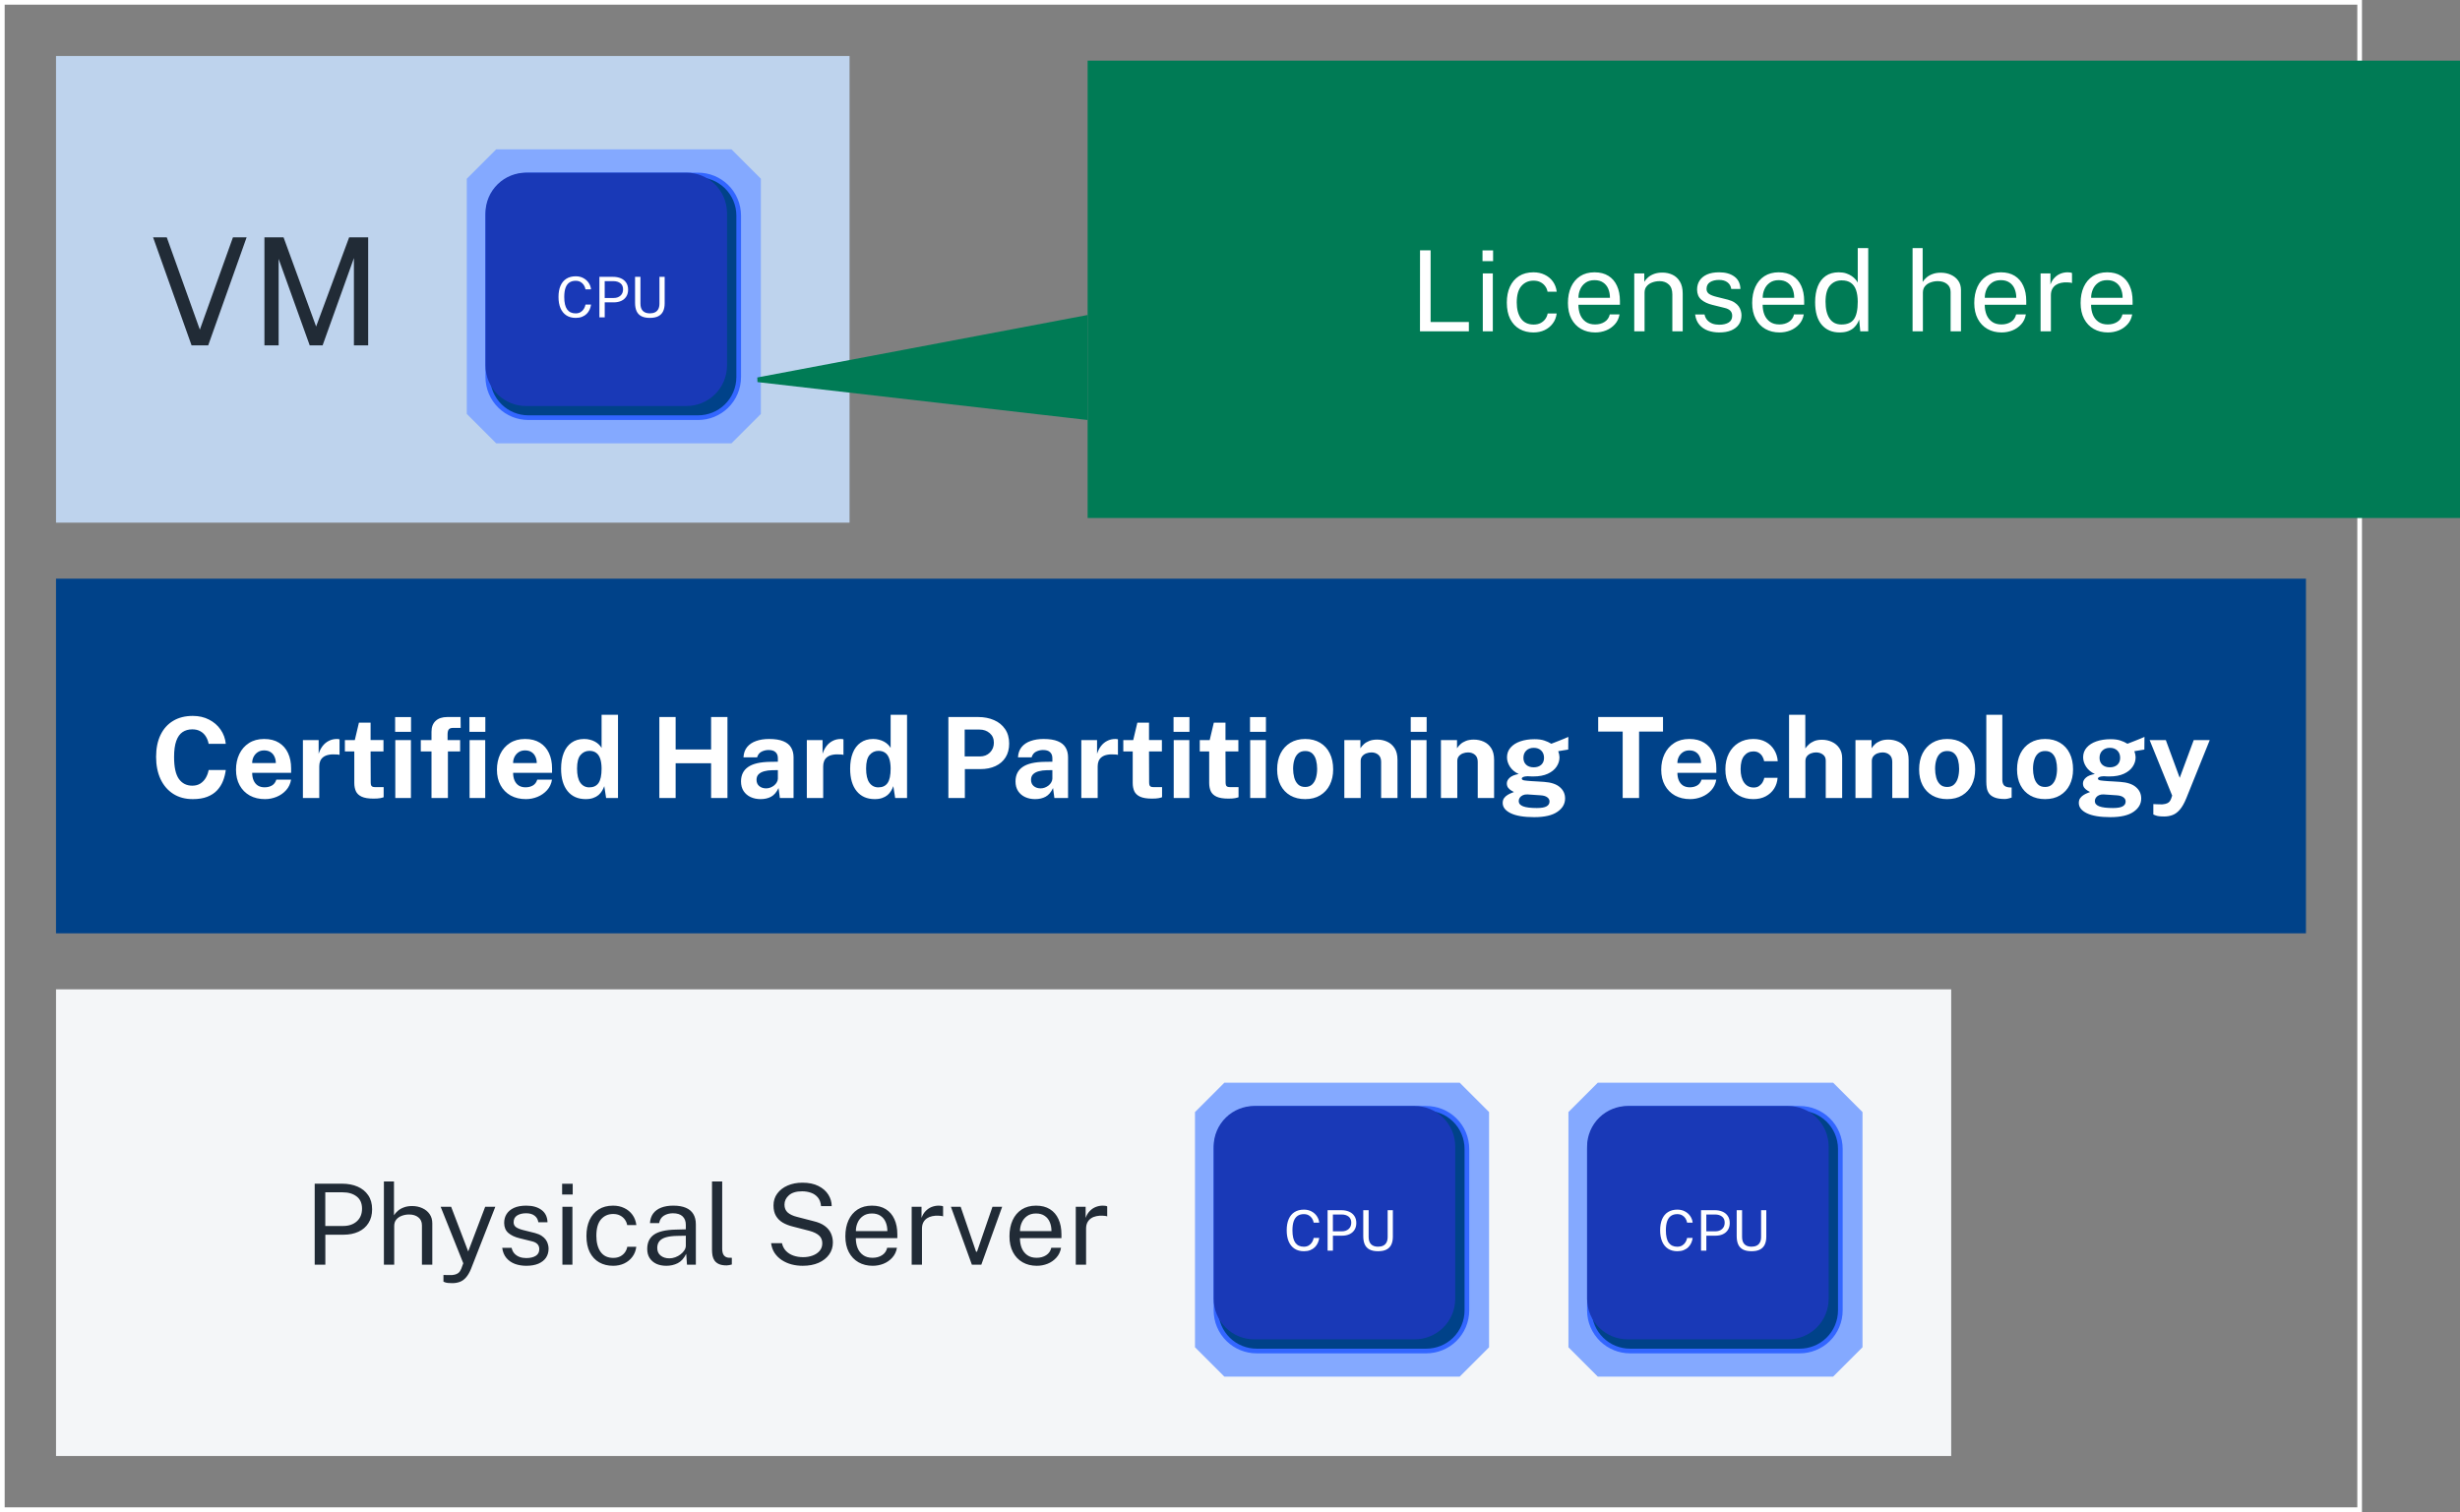 <svg width="527" height="324" viewBox="0 0 527 324" fill="none" xmlns="http://www.w3.org/2000/svg">
<rect x="0" y="0" width="527" height="324" fill="#808080" stroke="none"/>
<rect x="0.5" y="0.5" width="505" height="323" stroke="white"/>
<rect width="170" height="100" transform="translate(12 12)" fill="#BED3ED"/>
<path d="M41.038 74L32.798 50.864H35.727L42.815 70.64L49.903 50.864H52.831L44.606 74H41.038ZM56.65 74V50.864H60.746L67.722 69.968L74.794 50.864H78.874V74H75.818V55.296L69.114 74H66.346L59.69 55.472V74H56.65Z" fill="#212B36"/>
<path d="M156.7 95L163 88.7V38.3L156.7 32H106.3L100 38.3V88.7L106.3 95H156.7Z" fill="#84A9FF"/>
<path d="M104.5 80.802V46.197C104.5 43.842 105.456 41.587 107.148 39.948C108.77 38.378 110.94 37.5 113.198 37.5H149.552C151.81 37.5 153.98 38.378 155.602 39.948C157.294 41.587 158.25 43.842 158.25 46.197V80.802C158.25 83.158 157.294 85.413 155.602 87.052C153.98 88.622 151.81 89.5 149.552 89.5H113.198C110.94 89.5 108.77 88.622 107.148 87.052C105.456 85.413 104.5 83.158 104.5 80.802Z" fill="#004289" stroke="#3366FF"/>
<path d="M104 45.685V78.315C104 80.67 104.957 82.924 106.65 84.561C108.27 86.126 110.434 87 112.685 87H147.065C149.316 87 151.48 86.126 153.1 84.561C154.793 82.924 155.75 80.67 155.75 78.315V45.685C155.75 43.33 154.793 41.076 153.1 39.439C151.48 37.875 149.316 37 147.065 37H112.685C110.434 37 108.27 37.875 106.65 39.439C104.957 41.076 104 43.33 104 45.685Z" fill="#1939B7"/>
<path d="M123.338 68.12C122.558 68.12 121.892 67.942 121.34 67.586C120.792 67.23 120.372 66.718 120.08 66.05C119.792 65.382 119.648 64.576 119.648 63.632C119.648 62.692 119.792 61.892 120.08 61.232C120.368 60.572 120.786 60.07 121.334 59.726C121.886 59.378 122.554 59.204 123.338 59.204C123.95 59.204 124.492 59.332 124.964 59.588C125.436 59.84 125.816 60.178 126.104 60.602C126.392 61.026 126.562 61.492 126.614 62H125.432C125.368 61.66 125.246 61.352 125.066 61.076C124.886 60.8 124.65 60.58 124.358 60.416C124.066 60.252 123.716 60.17 123.308 60.17C122.784 60.17 122.34 60.294 121.976 60.542C121.616 60.786 121.342 61.164 121.154 61.676C120.97 62.188 120.878 62.844 120.878 63.644C120.878 64.852 121.084 65.74 121.496 66.308C121.912 66.872 122.516 67.154 123.308 67.154C123.716 67.154 124.066 67.068 124.358 66.896C124.65 66.724 124.886 66.494 125.066 66.206C125.246 65.918 125.368 65.606 125.432 65.27H126.614C126.57 65.638 126.47 65.994 126.314 66.338C126.162 66.678 125.952 66.982 125.684 67.25C125.416 67.518 125.086 67.73 124.694 67.886C124.306 68.042 123.854 68.12 123.338 68.12ZM128.408 68V59.324H131.342C131.962 59.324 132.514 59.428 132.998 59.636C133.482 59.844 133.862 60.152 134.138 60.56C134.418 60.968 134.558 61.47 134.558 62.066C134.558 62.642 134.428 63.134 134.168 63.542C133.912 63.95 133.554 64.26 133.094 64.472C132.634 64.684 132.1 64.79 131.492 64.79H129.548V68H128.408ZM129.542 63.854H131.468C132.064 63.854 132.548 63.688 132.92 63.356C133.292 63.024 133.478 62.572 133.478 62C133.478 61.424 133.286 60.988 132.902 60.692C132.518 60.396 132.022 60.248 131.414 60.248H129.542V63.854ZM139.216 68.12C138.464 68.12 137.854 67.996 137.386 67.748C136.922 67.5 136.582 67.136 136.366 66.656C136.154 66.176 136.048 65.586 136.048 64.886V59.324H137.2V65.054C137.2 65.754 137.374 66.278 137.722 66.626C138.07 66.974 138.568 67.148 139.216 67.148C139.652 67.148 140.022 67.072 140.326 66.92C140.634 66.768 140.868 66.538 141.028 66.23C141.192 65.918 141.274 65.526 141.274 65.054V59.324H142.39V65C142.39 65.668 142.28 66.234 142.06 66.698C141.84 67.162 141.496 67.516 141.028 67.76C140.564 68 139.96 68.12 139.216 68.12Z" fill="white"/>
<rect width="482" height="76" transform="translate(12 124)" fill="#004289"/>
<path d="M41.301 171.24C39.685 171.24 38.289 170.864 37.113 170.112C35.937 169.36 35.029 168.304 34.389 166.944C33.757 165.584 33.441 163.996 33.441 162.18C33.441 160.356 33.757 158.792 34.389 157.488C35.021 156.176 35.925 155.168 37.101 154.464C38.277 153.76 39.677 153.408 41.301 153.408C42.605 153.408 43.765 153.672 44.781 154.2C45.805 154.72 46.629 155.432 47.253 156.336C47.885 157.24 48.257 158.26 48.369 159.396H44.697C44.585 158.796 44.381 158.264 44.085 157.8C43.789 157.328 43.401 156.96 42.921 156.696C42.441 156.424 41.865 156.288 41.193 156.288C40.385 156.288 39.689 156.484 39.105 156.876C38.521 157.268 38.073 157.9 37.761 158.772C37.449 159.644 37.293 160.796 37.293 162.228C37.293 164.388 37.637 165.952 38.325 166.92C39.021 167.88 39.977 168.36 41.193 168.36C41.865 168.36 42.441 168.208 42.921 167.904C43.401 167.592 43.789 167.184 44.085 166.68C44.381 166.168 44.585 165.608 44.697 165H48.369C48.265 165.824 48.065 166.612 47.769 167.364C47.473 168.108 47.053 168.772 46.509 169.356C45.965 169.94 45.265 170.4 44.409 170.736C43.553 171.072 42.517 171.24 41.301 171.24ZM56.763 171.24C55.531 171.24 54.447 170.984 53.511 170.472C52.583 169.952 51.858 169.22 51.339 168.276C50.819 167.332 50.559 166.22 50.559 164.94C50.559 163.7 50.794 162.584 51.267 161.592C51.746 160.592 52.434 159.804 53.331 159.228C54.227 158.644 55.31 158.352 56.583 158.352C57.846 158.352 58.907 158.62 59.763 159.156C60.618 159.684 61.267 160.424 61.706 161.376C62.147 162.32 62.367 163.412 62.367 164.652V165.6H54.026C54.026 166.232 54.13 166.784 54.339 167.256C54.547 167.72 54.846 168.08 55.239 168.336C55.639 168.584 56.118 168.708 56.678 168.708C57.279 168.708 57.803 168.58 58.251 168.324C58.699 168.068 59.014 167.648 59.199 167.064H62.355C62.211 167.944 61.858 168.696 61.298 169.32C60.739 169.944 60.059 170.42 59.258 170.748C58.459 171.076 57.627 171.24 56.763 171.24ZM54.026 163.512H59.09C59.09 163.016 58.995 162.56 58.803 162.144C58.618 161.728 58.339 161.4 57.962 161.16C57.594 160.92 57.13 160.8 56.571 160.8C56.035 160.8 55.575 160.932 55.191 161.196C54.815 161.452 54.523 161.788 54.315 162.204C54.114 162.62 54.019 163.056 54.026 163.512ZM64.891 171V158.592H68.263V161.532C68.463 160.9 68.743 160.348 69.103 159.876C69.471 159.396 69.915 159.024 70.435 158.76C70.955 158.488 71.543 158.352 72.199 158.352C72.311 158.352 72.415 158.36 72.511 158.376C72.615 158.384 72.691 158.4 72.739 158.424V161.76C72.667 161.728 72.579 161.708 72.475 161.7C72.379 161.692 72.291 161.684 72.211 161.676C71.523 161.62 70.935 161.64 70.447 161.736C69.959 161.832 69.563 161.996 69.259 162.228C68.955 162.46 68.735 162.744 68.599 163.08C68.463 163.416 68.395 163.792 68.395 164.208V171H64.891ZM80.016 171.132C78.92 171.132 78.072 170.992 77.472 170.712C76.88 170.432 76.468 170.04 76.236 169.536C76.012 169.032 75.9 168.448 75.9 167.784V161.028H73.884V158.592H76.008L76.896 154.848H79.392V158.58H82.152V161.028H79.392L79.416 167.64C79.416 167.944 79.452 168.172 79.524 168.324C79.604 168.468 79.724 168.564 79.884 168.612C80.052 168.652 80.264 168.672 80.52 168.672H82.188V170.832C82.02 170.904 81.768 170.972 81.432 171.036C81.096 171.1 80.624 171.132 80.016 171.132ZM84.684 171V158.592H88.032V171H84.684ZM84.648 156.816V153.66H88.056V156.816H84.648ZM92.439 171V161.028H90.147V158.592H92.439V156.804C92.439 155.804 92.735 155.028 93.327 154.476C93.919 153.924 94.751 153.648 95.823 153.648H98.667L98.691 155.976H97.047C96.607 155.976 96.303 156.088 96.135 156.312C95.967 156.528 95.883 156.888 95.883 157.392V158.592H98.571V161.028H95.955V171H92.439ZM100.599 171V158.592H103.947V171H100.599ZM100.563 156.816V153.66H103.971V156.816H100.563ZM112.661 171.24C111.429 171.24 110.345 170.984 109.409 170.472C108.481 169.952 107.757 169.22 107.237 168.276C106.717 167.332 106.457 166.22 106.457 164.94C106.457 163.7 106.693 162.584 107.165 161.592C107.645 160.592 108.333 159.804 109.229 159.228C110.125 158.644 111.209 158.352 112.481 158.352C113.745 158.352 114.805 158.62 115.661 159.156C116.517 159.684 117.165 160.424 117.605 161.376C118.045 162.32 118.265 163.412 118.265 164.652V165.6H109.925C109.925 166.232 110.029 166.784 110.237 167.256C110.445 167.72 110.745 168.08 111.137 168.336C111.537 168.584 112.017 168.708 112.577 168.708C113.177 168.708 113.701 168.58 114.149 168.324C114.597 168.068 114.913 167.648 115.097 167.064H118.253C118.109 167.944 117.757 168.696 117.197 169.32C116.637 169.944 115.957 170.42 115.157 170.748C114.357 171.076 113.525 171.24 112.661 171.24ZM109.925 163.512H114.989C114.989 163.016 114.893 162.56 114.701 162.144C114.517 161.728 114.237 161.4 113.861 161.16C113.493 160.92 113.029 160.8 112.469 160.8C111.933 160.8 111.473 160.932 111.089 161.196C110.713 161.452 110.421 161.788 110.213 162.204C110.013 162.62 109.917 163.056 109.925 163.512ZM125.481 171.24C123.817 171.24 122.521 170.668 121.593 169.524C120.665 168.372 120.201 166.772 120.201 164.724C120.201 163.428 120.389 162.304 120.765 161.352C121.141 160.4 121.697 159.664 122.433 159.144C123.169 158.616 124.069 158.352 125.133 158.352C125.581 158.352 125.997 158.404 126.381 158.508C126.773 158.604 127.129 158.74 127.449 158.916C127.769 159.092 128.049 159.296 128.289 159.528C128.529 159.76 128.725 160.008 128.877 160.272V153.168H132.393V171H129.849L129.453 168.456C129.333 168.8 129.173 169.136 128.973 169.464C128.781 169.792 128.529 170.092 128.217 170.364C127.905 170.628 127.521 170.84 127.065 171C126.617 171.16 126.089 171.24 125.481 171.24ZM126.249 168.72C127.129 168.72 127.785 168.412 128.217 167.796C128.657 167.18 128.877 166.14 128.877 164.676C128.869 163.828 128.769 163.124 128.577 162.564C128.385 162.004 128.097 161.588 127.713 161.316C127.337 161.036 126.857 160.896 126.273 160.896C125.513 160.896 124.881 161.188 124.377 161.772C123.873 162.348 123.621 163.316 123.621 164.676C123.621 166.06 123.857 167.08 124.329 167.736C124.801 168.392 125.441 168.72 126.249 168.72ZM141.249 171V153.648H144.741V160.608H152.337V153.648H155.841V171H152.337V163.548H144.741V171H141.249ZM162.934 171.24C162.15 171.24 161.438 171.092 160.798 170.796C160.166 170.5 159.666 170.072 159.298 169.512C158.93 168.944 158.746 168.256 158.746 167.448C158.746 166.088 159.254 165.056 160.27 164.352C161.286 163.64 162.89 163.272 165.082 163.248L166.642 163.224V162.48C166.642 161.912 166.474 161.476 166.138 161.172C165.81 160.86 165.294 160.708 164.59 160.716C164.086 160.724 163.602 160.844 163.138 161.076C162.682 161.308 162.366 161.712 162.19 162.288H159.274C159.322 161.392 159.582 160.656 160.054 160.08C160.534 159.496 161.178 159.064 161.986 158.784C162.794 158.496 163.718 158.352 164.758 158.352C166.022 158.352 167.038 158.512 167.806 158.832C168.574 159.144 169.13 159.596 169.474 160.188C169.826 160.772 170.002 161.468 170.002 162.276V171H167.074L166.786 168.864C166.362 169.76 165.83 170.38 165.19 170.724C164.558 171.068 163.806 171.24 162.934 171.24ZM164.122 168.936C164.434 168.936 164.738 168.88 165.034 168.768C165.338 168.648 165.61 168.492 165.85 168.3C166.09 168.1 166.278 167.876 166.414 167.628C166.558 167.38 166.634 167.124 166.642 166.86V165.024L165.382 165.048C164.798 165.056 164.254 165.128 163.75 165.264C163.246 165.392 162.838 165.604 162.526 165.9C162.222 166.196 162.07 166.596 162.07 167.1C162.07 167.676 162.266 168.128 162.658 168.456C163.058 168.776 163.546 168.936 164.122 168.936ZM172.844 171V158.592H176.216V161.532C176.416 160.9 176.696 160.348 177.056 159.876C177.424 159.396 177.868 159.024 178.388 158.76C178.908 158.488 179.496 158.352 180.152 158.352C180.264 158.352 180.368 158.36 180.464 158.376C180.568 158.384 180.644 158.4 180.692 158.424V161.76C180.62 161.728 180.532 161.708 180.428 161.7C180.332 161.692 180.244 161.684 180.164 161.676C179.476 161.62 178.888 161.64 178.4 161.736C177.912 161.832 177.516 161.996 177.212 162.228C176.908 162.46 176.688 162.744 176.552 163.08C176.416 163.416 176.348 163.792 176.348 164.208V171H172.844ZM187.403 171.24C185.739 171.24 184.443 170.668 183.515 169.524C182.587 168.372 182.123 166.772 182.123 164.724C182.123 163.428 182.311 162.304 182.687 161.352C183.063 160.4 183.619 159.664 184.355 159.144C185.091 158.616 185.991 158.352 187.055 158.352C187.503 158.352 187.919 158.404 188.303 158.508C188.695 158.604 189.051 158.74 189.371 158.916C189.691 159.092 189.971 159.296 190.211 159.528C190.451 159.76 190.647 160.008 190.799 160.272V153.168H194.315V171H191.771L191.375 168.456C191.255 168.8 191.095 169.136 190.895 169.464C190.703 169.792 190.451 170.092 190.139 170.364C189.827 170.628 189.443 170.84 188.987 171C188.539 171.16 188.011 171.24 187.403 171.24ZM188.171 168.72C189.051 168.72 189.707 168.412 190.139 167.796C190.579 167.18 190.799 166.14 190.799 164.676C190.791 163.828 190.691 163.124 190.499 162.564C190.307 162.004 190.019 161.588 189.635 161.316C189.259 161.036 188.779 160.896 188.195 160.896C187.435 160.896 186.803 161.188 186.299 161.772C185.795 162.348 185.543 163.316 185.543 164.676C185.543 166.06 185.779 167.08 186.251 167.736C186.723 168.392 187.363 168.72 188.171 168.72ZM203.171 171V153.648H209.555C210.819 153.648 211.951 153.868 212.951 154.308C213.951 154.74 214.739 155.38 215.315 156.228C215.899 157.076 216.191 158.112 216.191 159.336C216.191 160.488 215.935 161.472 215.423 162.288C214.911 163.104 214.191 163.728 213.263 164.16C212.343 164.592 211.259 164.808 210.011 164.808H206.699V171H203.171ZM206.663 162.096H209.915C210.795 162.096 211.515 161.816 212.075 161.256C212.635 160.688 212.915 159.988 212.915 159.156C212.915 158.292 212.619 157.608 212.027 157.104C211.435 156.592 210.715 156.336 209.867 156.336H206.663V162.096ZM221.739 171.24C220.955 171.24 220.243 171.092 219.603 170.796C218.971 170.5 218.471 170.072 218.103 169.512C217.735 168.944 217.551 168.256 217.551 167.448C217.551 166.088 218.059 165.056 219.075 164.352C220.091 163.64 221.695 163.272 223.887 163.248L225.447 163.224V162.48C225.447 161.912 225.279 161.476 224.943 161.172C224.615 160.86 224.099 160.708 223.395 160.716C222.891 160.724 222.407 160.844 221.943 161.076C221.487 161.308 221.171 161.712 220.995 162.288H218.079C218.127 161.392 218.387 160.656 218.859 160.08C219.339 159.496 219.983 159.064 220.791 158.784C221.599 158.496 222.523 158.352 223.563 158.352C224.827 158.352 225.843 158.512 226.611 158.832C227.379 159.144 227.935 159.596 228.279 160.188C228.631 160.772 228.807 161.468 228.807 162.276V171H225.879L225.591 168.864C225.167 169.76 224.635 170.38 223.995 170.724C223.363 171.068 222.611 171.24 221.739 171.24ZM222.927 168.936C223.239 168.936 223.543 168.88 223.839 168.768C224.143 168.648 224.415 168.492 224.655 168.3C224.895 168.1 225.083 167.876 225.219 167.628C225.363 167.38 225.439 167.124 225.447 166.86V165.024L224.187 165.048C223.603 165.056 223.059 165.128 222.555 165.264C222.051 165.392 221.643 165.604 221.331 165.9C221.027 166.196 220.875 166.596 220.875 167.1C220.875 167.676 221.071 168.128 221.463 168.456C221.863 168.776 222.351 168.936 222.927 168.936ZM231.648 171V158.592H235.02V161.532C235.22 160.9 235.5 160.348 235.86 159.876C236.228 159.396 236.672 159.024 237.192 158.76C237.712 158.488 238.3 158.352 238.956 158.352C239.068 158.352 239.172 158.36 239.268 158.376C239.372 158.384 239.448 158.4 239.496 158.424V161.76C239.424 161.728 239.336 161.708 239.232 161.7C239.136 161.692 239.048 161.684 238.968 161.676C238.28 161.62 237.692 161.64 237.204 161.736C236.716 161.832 236.32 161.996 236.016 162.228C235.712 162.46 235.492 162.744 235.356 163.08C235.22 163.416 235.152 163.792 235.152 164.208V171H231.648ZM246.774 171.132C245.678 171.132 244.83 170.992 244.23 170.712C243.638 170.432 243.226 170.04 242.994 169.536C242.77 169.032 242.658 168.448 242.658 167.784V161.028H240.642V158.592H242.766L243.654 154.848H246.15V158.58H248.91V161.028H246.15L246.174 167.64C246.174 167.944 246.21 168.172 246.282 168.324C246.362 168.468 246.482 168.564 246.642 168.612C246.81 168.652 247.022 168.672 247.278 168.672H248.946V170.832C248.778 170.904 248.526 170.972 248.19 171.036C247.854 171.1 247.382 171.132 246.774 171.132ZM251.442 171V158.592H254.79V171H251.442ZM251.406 156.816V153.66H254.814V156.816H251.406ZM263.157 171.132C262.061 171.132 261.213 170.992 260.613 170.712C260.021 170.432 259.609 170.04 259.377 169.536C259.153 169.032 259.041 168.448 259.041 167.784V161.028H257.025V158.592H259.149L260.037 154.848H262.533V158.58H265.293V161.028H262.533L262.557 167.64C262.557 167.944 262.593 168.172 262.665 168.324C262.745 168.468 262.865 168.564 263.025 168.612C263.193 168.652 263.405 168.672 263.661 168.672H265.329V170.832C265.161 170.904 264.909 170.972 264.573 171.036C264.237 171.1 263.765 171.132 263.157 171.132ZM267.825 171V158.592H271.173V171H267.825ZM267.789 156.816V153.66H271.197V156.816H267.789ZM279.6 171.24C278.384 171.24 277.324 170.98 276.42 170.46C275.524 169.94 274.828 169.204 274.332 168.252C273.844 167.3 273.6 166.172 273.6 164.868C273.6 163.564 273.844 162.424 274.332 161.448C274.828 160.472 275.524 159.712 276.42 159.168C277.324 158.624 278.388 158.352 279.612 158.352C280.836 158.352 281.896 158.62 282.792 159.156C283.688 159.684 284.38 160.436 284.868 161.412C285.356 162.388 285.6 163.54 285.6 164.868C285.6 166.116 285.36 167.22 284.88 168.18C284.408 169.132 283.724 169.88 282.828 170.424C281.94 170.968 280.864 171.24 279.6 171.24ZM279.612 168.636C280.228 168.636 280.724 168.456 281.1 168.096C281.476 167.736 281.748 167.264 281.916 166.68C282.084 166.088 282.168 165.444 282.168 164.748C282.168 164.092 282.092 163.472 281.94 162.888C281.788 162.304 281.524 161.832 281.148 161.472C280.772 161.112 280.26 160.932 279.612 160.932C278.996 160.932 278.496 161.104 278.112 161.448C277.736 161.784 277.46 162.244 277.284 162.828C277.108 163.404 277.02 164.044 277.02 164.748C277.02 165.396 277.1 166.02 277.26 166.62C277.42 167.212 277.688 167.696 278.064 168.072C278.44 168.448 278.956 168.636 279.612 168.636ZM287.992 171V158.592H291.436V160.344C291.628 160.04 291.876 159.748 292.18 159.468C292.492 159.18 292.884 158.944 293.356 158.76C293.828 158.576 294.388 158.484 295.036 158.484C295.796 158.484 296.504 158.632 297.16 158.928C297.824 159.224 298.36 159.692 298.768 160.332C299.176 160.964 299.38 161.792 299.38 162.816V171H295.876V163.248C295.876 162.576 295.676 162.072 295.276 161.736C294.876 161.4 294.388 161.232 293.812 161.232C293.428 161.232 293.056 161.3 292.696 161.436C292.344 161.572 292.056 161.776 291.832 162.048C291.608 162.32 291.496 162.656 291.496 163.056V171H287.992ZM302.255 171V158.592H305.603V171H302.255ZM302.219 156.816V153.66H305.627V156.816H302.219ZM308.688 171V158.592H312.132V160.344C312.324 160.04 312.572 159.748 312.876 159.468C313.188 159.18 313.58 158.944 314.052 158.76C314.524 158.576 315.084 158.484 315.732 158.484C316.492 158.484 317.2 158.632 317.856 158.928C318.52 159.224 319.056 159.692 319.464 160.332C319.872 160.964 320.076 161.792 320.076 162.816V171H316.572V163.248C316.572 162.576 316.372 162.072 315.972 161.736C315.572 161.4 315.084 161.232 314.508 161.232C314.124 161.232 313.752 161.3 313.392 161.436C313.04 161.572 312.752 161.776 312.528 162.048C312.304 162.32 312.192 162.656 312.192 163.056V171H308.688ZM328.674 175.104C326.466 175.104 324.786 174.824 323.634 174.264C322.49 173.704 321.918 172.968 321.918 172.056C321.918 171.632 322.026 171.276 322.242 170.988C322.466 170.7 322.726 170.472 323.022 170.304C323.326 170.128 323.602 169.996 323.85 169.908C324.106 169.812 324.266 169.748 324.33 169.716C324.202 169.644 324.014 169.54 323.766 169.404C323.526 169.26 323.306 169.068 323.106 168.828C322.906 168.58 322.806 168.26 322.806 167.868C322.806 167.428 323.014 167.02 323.43 166.644C323.854 166.268 324.494 166.008 325.35 165.864C324.534 165.48 323.91 164.96 323.478 164.304C323.054 163.648 322.842 162.976 322.842 162.288C322.842 161.472 323.098 160.772 323.61 160.188C324.122 159.604 324.822 159.16 325.71 158.856C326.598 158.552 327.602 158.4 328.722 158.4C329.57 158.4 330.266 158.492 330.81 158.676C331.362 158.852 331.87 159.084 332.334 159.372C332.518 159.3 332.758 159.208 333.054 159.096C333.358 158.976 333.686 158.848 334.038 158.712C334.398 158.568 334.746 158.428 335.082 158.292C335.418 158.148 335.718 158.02 335.982 157.908L335.958 160.62L333.822 160.968C333.902 161.184 333.966 161.416 334.014 161.664C334.062 161.912 334.086 162.116 334.086 162.276C334.086 162.996 333.874 163.668 333.45 164.292C333.034 164.916 332.41 165.42 331.578 165.804C330.746 166.188 329.71 166.38 328.47 166.38C328.326 166.38 328.126 166.376 327.87 166.368C327.614 166.36 327.406 166.348 327.246 166.332C326.782 166.356 326.458 166.416 326.274 166.512C326.098 166.608 326.01 166.72 326.01 166.848C326.01 167.04 326.19 167.168 326.55 167.232C326.91 167.288 327.454 167.34 328.182 167.388C328.446 167.404 328.806 167.424 329.262 167.448C329.718 167.472 330.218 167.504 330.762 167.544C332.282 167.648 333.414 168.024 334.158 168.672C334.91 169.312 335.286 170.12 335.286 171.096C335.286 172.256 334.734 173.212 333.63 173.964C332.534 174.724 330.882 175.104 328.674 175.104ZM329.238 173.148C330.206 173.148 330.898 173.028 331.314 172.788C331.738 172.548 331.95 172.204 331.95 171.756C331.95 171.38 331.786 171.076 331.458 170.844C331.138 170.604 330.674 170.464 330.066 170.424L327.222 170.232C326.846 170.216 326.518 170.272 326.238 170.4C325.958 170.528 325.738 170.704 325.578 170.928C325.426 171.152 325.35 171.392 325.35 171.648C325.35 172.168 325.666 172.548 326.298 172.788C326.93 173.028 327.91 173.148 329.238 173.148ZM328.578 164.424C329.242 164.424 329.774 164.244 330.174 163.884C330.574 163.516 330.774 163.02 330.774 162.396C330.774 161.748 330.574 161.228 330.174 160.836C329.774 160.444 329.242 160.248 328.578 160.248C327.914 160.248 327.378 160.444 326.97 160.836C326.562 161.228 326.358 161.748 326.358 162.396C326.358 163.012 326.554 163.504 326.946 163.872C327.346 164.24 327.89 164.424 328.578 164.424ZM347.622 171V156.768H342.378V153.648H356.262V156.768H351.138V171H347.622ZM362.083 171.24C360.851 171.24 359.767 170.984 358.831 170.472C357.903 169.952 357.179 169.22 356.659 168.276C356.139 167.332 355.879 166.22 355.879 164.94C355.879 163.7 356.115 162.584 356.587 161.592C357.067 160.592 357.755 159.804 358.651 159.228C359.547 158.644 360.631 158.352 361.903 158.352C363.167 158.352 364.227 158.62 365.083 159.156C365.939 159.684 366.587 160.424 367.027 161.376C367.467 162.32 367.687 163.412 367.687 164.652V165.6H359.347C359.347 166.232 359.451 166.784 359.659 167.256C359.867 167.72 360.167 168.08 360.559 168.336C360.959 168.584 361.439 168.708 361.999 168.708C362.599 168.708 363.123 168.58 363.571 168.324C364.019 168.068 364.335 167.648 364.519 167.064H367.675C367.531 167.944 367.179 168.696 366.619 169.32C366.059 169.944 365.379 170.42 364.579 170.748C363.779 171.076 362.947 171.24 362.083 171.24ZM359.347 163.512H364.411C364.411 163.016 364.315 162.56 364.123 162.144C363.939 161.728 363.659 161.4 363.283 161.16C362.915 160.92 362.451 160.8 361.891 160.8C361.355 160.8 360.895 160.932 360.511 161.196C360.135 161.452 359.843 161.788 359.635 162.204C359.435 162.62 359.339 163.056 359.347 163.512ZM375.611 171.24C374.459 171.24 373.431 170.984 372.527 170.472C371.623 169.96 370.911 169.228 370.391 168.276C369.879 167.316 369.623 166.172 369.623 164.844C369.623 163.564 369.871 162.436 370.367 161.46C370.863 160.484 371.559 159.724 372.455 159.18C373.359 158.628 374.411 158.352 375.611 158.352C376.651 158.352 377.547 158.564 378.299 158.988C379.059 159.412 379.655 159.984 380.087 160.704C380.527 161.424 380.779 162.228 380.843 163.116H377.927C377.871 162.788 377.755 162.464 377.579 162.144C377.403 161.816 377.155 161.548 376.835 161.34C376.515 161.124 376.115 161.016 375.635 161.016C374.819 161.016 374.155 161.332 373.643 161.964C373.139 162.588 372.887 163.54 372.887 164.82C372.887 166.028 373.135 166.988 373.631 167.7C374.127 168.404 374.819 168.756 375.707 168.756C376.179 168.756 376.571 168.64 376.883 168.408C377.203 168.176 377.451 167.9 377.627 167.58C377.803 167.252 377.915 166.948 377.963 166.668H380.807C380.751 167.524 380.503 168.3 380.063 168.996C379.623 169.684 379.023 170.232 378.263 170.64C377.511 171.04 376.627 171.24 375.611 171.24ZM383.266 171V153.168H386.746V160.38C386.946 160.092 387.198 159.808 387.502 159.528C387.806 159.24 388.186 159 388.642 158.808C389.098 158.616 389.654 158.52 390.31 158.52C391.102 158.52 391.822 158.676 392.47 158.988C393.126 159.292 393.65 159.736 394.042 160.32C394.442 160.904 394.642 161.616 394.642 162.456V171H391.126V162.972C391.126 162.412 390.922 161.984 390.514 161.688C390.114 161.384 389.626 161.232 389.05 161.232C388.674 161.232 388.31 161.3 387.958 161.436C387.606 161.572 387.318 161.78 387.094 162.06C386.878 162.332 386.77 162.672 386.77 163.08V171H383.266ZM397.492 171V158.592H400.936V160.344C401.128 160.04 401.376 159.748 401.68 159.468C401.992 159.18 402.384 158.944 402.856 158.76C403.328 158.576 403.888 158.484 404.536 158.484C405.296 158.484 406.004 158.632 406.66 158.928C407.324 159.224 407.86 159.692 408.268 160.332C408.676 160.964 408.88 161.792 408.88 162.816V171H405.376V163.248C405.376 162.576 405.176 162.072 404.776 161.736C404.376 161.4 403.888 161.232 403.312 161.232C402.928 161.232 402.556 161.3 402.196 161.436C401.844 161.572 401.556 161.776 401.332 162.048C401.108 162.32 400.996 162.656 400.996 163.056V171H397.492ZM417.131 171.24C415.915 171.24 414.855 170.98 413.951 170.46C413.055 169.94 412.359 169.204 411.863 168.252C411.375 167.3 411.131 166.172 411.131 164.868C411.131 163.564 411.375 162.424 411.863 161.448C412.359 160.472 413.055 159.712 413.951 159.168C414.855 158.624 415.919 158.352 417.143 158.352C418.367 158.352 419.427 158.62 420.323 159.156C421.219 159.684 421.911 160.436 422.399 161.412C422.887 162.388 423.131 163.54 423.131 164.868C423.131 166.116 422.891 167.22 422.411 168.18C421.939 169.132 421.255 169.88 420.359 170.424C419.471 170.968 418.395 171.24 417.131 171.24ZM417.143 168.636C417.759 168.636 418.255 168.456 418.631 168.096C419.007 167.736 419.279 167.264 419.447 166.68C419.615 166.088 419.699 165.444 419.699 164.748C419.699 164.092 419.623 163.472 419.471 162.888C419.319 162.304 419.055 161.832 418.679 161.472C418.303 161.112 417.791 160.932 417.143 160.932C416.527 160.932 416.027 161.104 415.643 161.448C415.267 161.784 414.991 162.244 414.815 162.828C414.639 163.404 414.551 164.044 414.551 164.748C414.551 165.396 414.631 166.02 414.791 166.62C414.951 167.212 415.219 167.696 415.595 168.072C415.971 168.448 416.487 168.636 417.143 168.636ZM429.483 171.216C428.571 171.216 427.847 171.108 427.311 170.892C426.775 170.676 426.379 170.392 426.123 170.04C425.867 169.68 425.703 169.284 425.631 168.852C425.559 168.412 425.523 167.968 425.523 167.52V153.168H428.955V167.088C428.955 167.544 429.051 167.916 429.243 168.204C429.443 168.484 429.815 168.656 430.359 168.72L430.947 168.756V170.916C430.707 170.996 430.463 171.064 430.215 171.12C429.967 171.184 429.723 171.216 429.483 171.216ZM438.107 171.24C436.891 171.24 435.831 170.98 434.927 170.46C434.031 169.94 433.335 169.204 432.839 168.252C432.351 167.3 432.107 166.172 432.107 164.868C432.107 163.564 432.351 162.424 432.839 161.448C433.335 160.472 434.031 159.712 434.927 159.168C435.831 158.624 436.895 158.352 438.119 158.352C439.343 158.352 440.403 158.62 441.299 159.156C442.195 159.684 442.887 160.436 443.375 161.412C443.863 162.388 444.107 163.54 444.107 164.868C444.107 166.116 443.867 167.22 443.387 168.18C442.915 169.132 442.231 169.88 441.335 170.424C440.447 170.968 439.371 171.24 438.107 171.24ZM438.119 168.636C438.735 168.636 439.231 168.456 439.607 168.096C439.983 167.736 440.255 167.264 440.423 166.68C440.591 166.088 440.675 165.444 440.675 164.748C440.675 164.092 440.599 163.472 440.447 162.888C440.295 162.304 440.031 161.832 439.655 161.472C439.279 161.112 438.767 160.932 438.119 160.932C437.503 160.932 437.003 161.104 436.619 161.448C436.243 161.784 435.967 162.244 435.791 162.828C435.615 163.404 435.527 164.044 435.527 164.748C435.527 165.396 435.607 166.02 435.767 166.62C435.927 167.212 436.195 167.696 436.571 168.072C436.947 168.448 437.463 168.636 438.119 168.636ZM452.096 175.104C449.888 175.104 448.208 174.824 447.056 174.264C445.912 173.704 445.34 172.968 445.34 172.056C445.34 171.632 445.448 171.276 445.664 170.988C445.888 170.7 446.148 170.472 446.444 170.304C446.748 170.128 447.024 169.996 447.272 169.908C447.528 169.812 447.688 169.748 447.752 169.716C447.624 169.644 447.436 169.54 447.188 169.404C446.948 169.26 446.728 169.068 446.528 168.828C446.328 168.58 446.228 168.26 446.228 167.868C446.228 167.428 446.436 167.02 446.852 166.644C447.276 166.268 447.916 166.008 448.772 165.864C447.956 165.48 447.332 164.96 446.9 164.304C446.476 163.648 446.264 162.976 446.264 162.288C446.264 161.472 446.52 160.772 447.032 160.188C447.544 159.604 448.244 159.16 449.132 158.856C450.02 158.552 451.024 158.4 452.144 158.4C452.992 158.4 453.688 158.492 454.232 158.676C454.784 158.852 455.292 159.084 455.756 159.372C455.94 159.3 456.18 159.208 456.476 159.096C456.78 158.976 457.108 158.848 457.46 158.712C457.82 158.568 458.168 158.428 458.504 158.292C458.84 158.148 459.14 158.02 459.404 157.908L459.38 160.62L457.244 160.968C457.324 161.184 457.388 161.416 457.436 161.664C457.484 161.912 457.508 162.116 457.508 162.276C457.508 162.996 457.296 163.668 456.872 164.292C456.456 164.916 455.832 165.42 455 165.804C454.168 166.188 453.132 166.38 451.892 166.38C451.748 166.38 451.548 166.376 451.292 166.368C451.036 166.36 450.828 166.348 450.668 166.332C450.204 166.356 449.88 166.416 449.696 166.512C449.52 166.608 449.432 166.72 449.432 166.848C449.432 167.04 449.612 167.168 449.972 167.232C450.332 167.288 450.876 167.34 451.604 167.388C451.868 167.404 452.228 167.424 452.684 167.448C453.14 167.472 453.64 167.504 454.184 167.544C455.704 167.648 456.836 168.024 457.58 168.672C458.332 169.312 458.708 170.12 458.708 171.096C458.708 172.256 458.156 173.212 457.052 173.964C455.956 174.724 454.304 175.104 452.096 175.104ZM452.66 173.148C453.628 173.148 454.32 173.028 454.736 172.788C455.16 172.548 455.372 172.204 455.372 171.756C455.372 171.38 455.208 171.076 454.88 170.844C454.56 170.604 454.096 170.464 453.488 170.424L450.644 170.232C450.268 170.216 449.94 170.272 449.66 170.4C449.38 170.528 449.16 170.704 449 170.928C448.848 171.152 448.772 171.392 448.772 171.648C448.772 172.168 449.088 172.548 449.72 172.788C450.352 173.028 451.332 173.148 452.66 173.148ZM452 164.424C452.664 164.424 453.196 164.244 453.596 163.884C453.996 163.516 454.196 163.02 454.196 162.396C454.196 161.748 453.996 161.228 453.596 160.836C453.196 160.444 452.664 160.248 452 160.248C451.336 160.248 450.8 160.444 450.392 160.836C449.984 161.228 449.78 161.748 449.78 162.396C449.78 163.012 449.976 163.504 450.368 163.872C450.768 164.24 451.312 164.424 452 164.424ZM463.632 174.96C462.784 174.96 462.184 174.888 461.832 174.744C461.48 174.608 461.304 174.54 461.304 174.54V172.308L462.54 172.356C463.076 172.388 463.508 172.36 463.836 172.272C464.164 172.192 464.412 172.084 464.58 171.948C464.748 171.812 464.868 171.668 464.94 171.516C465.02 171.372 465.076 171.256 465.108 171.168L465.336 170.484L460.512 158.592H463.98L466.956 166.68L469.956 158.592H473.388L468.36 171.072C467.928 172.128 467.468 172.936 466.98 173.496C466.5 174.056 465.98 174.44 465.42 174.648C464.868 174.856 464.272 174.96 463.632 174.96Z" fill="white"/>
<rect width="406" height="100" transform="translate(12 212)" fill="#F4F6F8"/>
<path d="M67.417 271V253.648H73.285C74.525 253.648 75.629 253.856 76.597 254.272C77.565 254.688 78.325 255.304 78.877 256.12C79.437 256.936 79.717 257.94 79.717 259.132C79.717 260.284 79.457 261.268 78.937 262.084C78.425 262.9 77.709 263.52 76.789 263.944C75.869 264.368 74.801 264.58 73.585 264.58H69.697V271H67.417ZM69.685 262.708H73.537C74.729 262.708 75.697 262.376 76.441 261.712C77.185 261.048 77.557 260.144 77.557 259C77.557 257.848 77.173 256.976 76.405 256.384C75.637 255.792 74.645 255.496 73.429 255.496H69.685V262.708ZM82.242 271V253.168H84.402V260.416C84.61 260.072 84.89 259.752 85.242 259.456C85.594 259.152 86.022 258.908 86.526 258.724C87.03 258.532 87.614 258.436 88.278 258.436C89.086 258.436 89.818 258.588 90.474 258.892C91.13 259.188 91.65 259.612 92.034 260.164C92.418 260.716 92.61 261.372 92.61 262.132V271H90.39V262.576C90.39 261.832 90.134 261.26 89.622 260.86C89.118 260.452 88.458 260.248 87.642 260.248C87.09 260.248 86.57 260.34 86.082 260.524C85.594 260.7 85.198 260.972 84.894 261.34C84.598 261.7 84.45 262.16 84.45 262.72V271H82.242ZM96.908 274.96C96.18 274.96 95.68 274.908 95.408 274.804C95.136 274.7 95 274.648 95 274.648V273.208L96.272 273.232C96.728 273.248 97.108 273.216 97.412 273.136C97.716 273.056 97.96 272.948 98.144 272.812C98.328 272.676 98.468 272.524 98.564 272.356C98.668 272.188 98.752 272.028 98.816 271.876L99.248 270.7L94.4 258.592H96.644L100.304 268.168L103.94 258.592H106.112L100.892 271.936C100.564 272.72 100.2 273.332 99.8 273.772C99.408 274.212 98.968 274.52 98.48 274.696C98 274.872 97.476 274.96 96.908 274.96ZM112.745 271.24C111.881 271.24 111.077 271.108 110.333 270.844C109.597 270.572 108.985 270.152 108.497 269.584C108.009 269.008 107.705 268.276 107.585 267.388H109.601C109.705 267.876 109.905 268.284 110.201 268.612C110.497 268.932 110.861 269.176 111.293 269.344C111.733 269.504 112.213 269.584 112.733 269.584C113.573 269.584 114.249 269.428 114.761 269.116C115.273 268.804 115.529 268.324 115.529 267.676C115.529 267.22 115.393 266.856 115.121 266.584C114.857 266.304 114.441 266.1 113.873 265.972L111.305 265.336C110.305 265.096 109.505 264.72 108.905 264.208C108.313 263.696 108.013 262.98 108.005 262.06C108.005 261.332 108.181 260.692 108.533 260.14C108.885 259.588 109.409 259.152 110.105 258.832C110.809 258.512 111.685 258.352 112.733 258.352C114.085 258.352 115.173 258.656 115.997 259.264C116.821 259.864 117.253 260.748 117.293 261.916H115.325C115.245 261.324 114.981 260.856 114.533 260.512C114.085 260.16 113.477 259.984 112.709 259.984C111.925 259.984 111.281 260.144 110.777 260.464C110.281 260.776 110.033 261.264 110.033 261.928C110.033 262.368 110.209 262.716 110.561 262.972C110.921 263.22 111.441 263.428 112.121 263.596L114.617 264.22C115.185 264.372 115.657 264.572 116.033 264.82C116.409 265.068 116.705 265.344 116.921 265.648C117.137 265.952 117.289 266.272 117.377 266.608C117.473 266.936 117.521 267.252 117.521 267.556C117.521 268.316 117.333 268.972 116.957 269.524C116.581 270.068 116.037 270.492 115.325 270.796C114.613 271.092 113.753 271.24 112.745 271.24ZM120.482 271V258.592H122.63V271H120.482ZM120.422 255.964V253.66H122.69V255.964H120.422ZM131.344 271.24C130.224 271.24 129.232 270.996 128.368 270.508C127.512 270.02 126.84 269.3 126.352 268.348C125.872 267.396 125.632 266.228 125.632 264.844C125.632 263.548 125.852 262.416 126.292 261.448C126.74 260.472 127.388 259.712 128.236 259.168C129.092 258.624 130.128 258.352 131.344 258.352C132.232 258.352 133.028 258.524 133.732 258.868C134.444 259.204 135.028 259.684 135.484 260.308C135.94 260.932 136.22 261.668 136.324 262.516H134.356C134.284 262.084 134.116 261.688 133.852 261.328C133.596 260.968 133.256 260.68 132.832 260.464C132.416 260.248 131.924 260.14 131.356 260.14C130.292 260.14 129.424 260.524 128.752 261.292C128.088 262.06 127.756 263.236 127.756 264.82C127.756 266.252 128.06 267.4 128.668 268.264C129.284 269.12 130.188 269.548 131.38 269.548C131.948 269.548 132.444 269.44 132.868 269.224C133.292 269 133.632 268.708 133.888 268.348C134.144 267.98 134.308 267.588 134.38 267.172H136.312C136.208 268.004 135.924 268.724 135.46 269.332C135.004 269.94 134.42 270.412 133.708 270.748C133.004 271.076 132.216 271.24 131.344 271.24ZM142.746 271.24C141.938 271.24 141.226 271.1 140.61 270.82C140.002 270.532 139.522 270.12 139.17 269.584C138.826 269.048 138.654 268.4 138.654 267.64C138.654 266.264 139.134 265.24 140.094 264.568C141.054 263.896 142.594 263.536 144.714 263.488L146.922 263.428V262.456C146.922 261.696 146.694 261.096 146.238 260.656C145.782 260.208 145.078 259.984 144.126 259.984C143.414 259.992 142.786 260.16 142.242 260.488C141.698 260.816 141.35 261.352 141.198 262.096H139.242C139.29 261.288 139.514 260.608 139.914 260.056C140.322 259.496 140.894 259.072 141.63 258.784C142.366 258.496 143.234 258.352 144.234 258.352C145.314 258.352 146.21 258.504 146.922 258.808C147.642 259.112 148.178 259.56 148.53 260.152C148.89 260.744 149.07 261.472 149.07 262.336V271H147.174L147.006 268.672C146.534 269.64 145.926 270.312 145.182 270.688C144.446 271.056 143.634 271.24 142.746 271.24ZM143.406 269.644C143.83 269.644 144.246 269.568 144.654 269.416C145.07 269.264 145.446 269.06 145.782 268.804C146.126 268.54 146.402 268.248 146.61 267.928C146.818 267.6 146.922 267.264 146.922 266.92V264.796L145.086 264.832C144.134 264.848 143.342 264.944 142.71 265.12C142.078 265.296 141.602 265.572 141.282 265.948C140.962 266.324 140.802 266.816 140.802 267.424C140.802 268.12 141.046 268.664 141.534 269.056C142.022 269.448 142.646 269.644 143.406 269.644ZM155.663 271.156C154.991 271.156 154.447 271.064 154.031 270.88C153.623 270.696 153.307 270.448 153.083 270.136C152.867 269.824 152.719 269.468 152.639 269.068C152.567 268.66 152.531 268.24 152.531 267.808V253.168H154.715V267.592C154.715 268.216 154.835 268.684 155.075 268.996C155.323 269.308 155.667 269.48 156.107 269.512L156.779 269.524V270.964C156.595 271.02 156.403 271.064 156.203 271.096C156.003 271.136 155.823 271.156 155.663 271.156ZM171.969 271.24C171.121 271.24 170.317 271.14 169.557 270.94C168.797 270.732 168.105 270.424 167.481 270.016C166.865 269.608 166.353 269.104 165.945 268.504C165.545 267.896 165.293 267.192 165.189 266.392H167.517C167.661 267.048 167.945 267.6 168.369 268.048C168.801 268.496 169.333 268.832 169.965 269.056C170.605 269.28 171.305 269.392 172.065 269.392C172.801 269.392 173.477 269.276 174.093 269.044C174.717 268.812 175.217 268.476 175.593 268.036C175.969 267.588 176.157 267.052 176.157 266.428C176.157 265.74 175.933 265.188 175.485 264.772C175.037 264.348 174.345 264.008 173.409 263.752L169.833 262.828C169.025 262.628 168.309 262.348 167.685 261.988C167.069 261.62 166.585 261.14 166.233 260.548C165.881 259.948 165.705 259.204 165.705 258.316C165.705 257.332 165.977 256.476 166.521 255.748C167.065 255.012 167.801 254.444 168.729 254.044C169.665 253.636 170.721 253.432 171.897 253.432C173.257 253.432 174.401 253.668 175.329 254.14C176.265 254.612 176.973 255.232 177.453 256C177.933 256.768 178.173 257.588 178.173 258.46H175.893C175.821 257.668 175.589 257.044 175.197 256.588C174.805 256.124 174.317 255.792 173.733 255.592C173.149 255.384 172.513 255.28 171.825 255.28C170.585 255.28 169.645 255.564 169.005 256.132C168.373 256.692 168.057 257.36 168.057 258.136C168.057 258.848 168.285 259.408 168.741 259.816C169.197 260.224 169.869 260.54 170.757 260.764L174.237 261.664C175.269 261.904 176.089 262.252 176.697 262.708C177.313 263.164 177.753 263.696 178.017 264.304C178.289 264.904 178.425 265.556 178.425 266.26C178.425 267.22 178.157 268.076 177.621 268.828C177.085 269.58 176.333 270.172 175.365 270.604C174.405 271.028 173.273 271.24 171.969 271.24ZM186.955 271.24C185.803 271.24 184.787 270.988 183.907 270.484C183.027 269.98 182.339 269.256 181.843 268.312C181.347 267.368 181.099 266.236 181.099 264.916C181.099 263.612 181.323 262.468 181.771 261.484C182.219 260.5 182.867 259.732 183.715 259.18C184.571 258.628 185.599 258.352 186.799 258.352C187.967 258.352 188.955 258.604 189.763 259.108C190.571 259.612 191.183 260.324 191.599 261.244C192.023 262.156 192.235 263.24 192.235 264.496V265.312H183.343C183.343 266.096 183.471 266.808 183.727 267.448C183.991 268.08 184.387 268.584 184.915 268.96C185.443 269.336 186.111 269.524 186.919 269.524C187.711 269.524 188.391 269.34 188.959 268.972C189.535 268.604 189.903 268.072 190.063 267.376H192.151C192.007 268.216 191.671 268.924 191.143 269.5C190.623 270.076 189.995 270.512 189.259 270.808C188.531 271.096 187.763 271.24 186.955 271.24ZM183.355 263.812H190.099C190.099 263.1 189.979 262.46 189.739 261.892C189.499 261.316 189.131 260.864 188.635 260.536C188.147 260.2 187.531 260.032 186.787 260.032C186.011 260.032 185.367 260.22 184.855 260.596C184.343 260.964 183.963 261.44 183.715 262.024C183.467 262.6 183.347 263.196 183.355 263.812ZM195.305 271V258.592H197.417V260.98C197.625 260.388 197.917 259.9 198.293 259.516C198.669 259.124 199.097 258.832 199.577 258.64C200.065 258.448 200.569 258.352 201.089 258.352C201.273 258.352 201.453 258.364 201.629 258.388C201.805 258.412 201.941 258.452 202.037 258.508V260.656C201.917 260.6 201.761 260.564 201.569 260.548C201.385 260.524 201.229 260.512 201.101 260.512C200.605 260.48 200.141 260.512 199.709 260.608C199.277 260.696 198.897 260.852 198.569 261.076C198.241 261.3 197.981 261.596 197.789 261.964C197.605 262.324 197.513 262.764 197.513 263.284V271H195.305ZM208.2 271L203.712 258.592H205.8L209.1 268.216H209.304L212.616 258.592H214.692L210.228 271H208.2ZM222.111 271.24C220.959 271.24 219.943 270.988 219.063 270.484C218.183 269.98 217.495 269.256 216.999 268.312C216.503 267.368 216.255 266.236 216.255 264.916C216.255 263.612 216.479 262.468 216.927 261.484C217.375 260.5 218.023 259.732 218.871 259.18C219.727 258.628 220.755 258.352 221.955 258.352C223.123 258.352 224.111 258.604 224.919 259.108C225.727 259.612 226.339 260.324 226.755 261.244C227.179 262.156 227.391 263.24 227.391 264.496V265.312H218.499C218.499 266.096 218.627 266.808 218.883 267.448C219.147 268.08 219.543 268.584 220.071 268.96C220.599 269.336 221.267 269.524 222.075 269.524C222.867 269.524 223.547 269.34 224.115 268.972C224.691 268.604 225.059 268.072 225.219 267.376H227.307C227.163 268.216 226.827 268.924 226.299 269.5C225.779 270.076 225.151 270.512 224.415 270.808C223.687 271.096 222.919 271.24 222.111 271.24ZM218.511 263.812H225.255C225.255 263.1 225.135 262.46 224.895 261.892C224.655 261.316 224.287 260.864 223.791 260.536C223.303 260.2 222.687 260.032 221.943 260.032C221.167 260.032 220.523 260.22 220.011 260.596C219.499 260.964 219.119 261.44 218.871 262.024C218.623 262.6 218.503 263.196 218.511 263.812ZM230.461 271V258.592H232.573V260.98C232.781 260.388 233.073 259.9 233.449 259.516C233.825 259.124 234.253 258.832 234.733 258.64C235.221 258.448 235.725 258.352 236.245 258.352C236.429 258.352 236.609 258.364 236.785 258.388C236.961 258.412 237.097 258.452 237.193 258.508V260.656C237.073 260.6 236.917 260.564 236.725 260.548C236.541 260.524 236.385 260.512 236.257 260.512C235.761 260.48 235.297 260.512 234.865 260.608C234.433 260.696 234.053 260.852 233.725 261.076C233.397 261.3 233.137 261.596 232.945 261.964C232.761 262.324 232.669 262.764 232.669 263.284V271H230.461Z" fill="#212B36"/>
<path d="M312.7 295L319 288.7V238.3L312.7 232H262.3L256 238.3V288.7L262.3 295H312.7Z" fill="#84A9FF"/>
<path d="M260.5 280.802V246.198C260.5 243.842 261.456 241.587 263.148 239.948C264.77 238.378 266.94 237.5 269.198 237.5H305.552C307.81 237.5 309.98 238.378 311.602 239.948C313.294 241.587 314.25 243.842 314.25 246.198V280.802C314.25 283.158 313.294 285.413 311.602 287.052C309.98 288.622 307.81 289.5 305.552 289.5H269.198C266.94 289.5 264.77 288.622 263.148 287.052C261.456 285.413 260.5 283.158 260.5 280.802Z" fill="#004289" stroke="#3366FF"/>
<path d="M260 245.685V278.315C260 280.67 260.957 282.924 262.65 284.561C264.27 286.125 266.434 287 268.685 287H303.065C305.316 287 307.48 286.125 309.1 284.561C310.793 282.924 311.75 280.67 311.75 278.315V245.685C311.75 243.33 310.793 241.076 309.1 239.439C307.48 237.875 305.316 237 303.065 237H268.685C266.434 237 264.27 237.875 262.65 239.439C260.957 241.076 260 243.33 260 245.685Z" fill="#1939B7"/>
<path d="M279.338 268.12C278.558 268.12 277.892 267.942 277.34 267.586C276.792 267.23 276.372 266.718 276.08 266.05C275.792 265.382 275.648 264.576 275.648 263.632C275.648 262.692 275.792 261.892 276.08 261.232C276.368 260.572 276.786 260.07 277.334 259.726C277.886 259.378 278.554 259.204 279.338 259.204C279.95 259.204 280.492 259.332 280.964 259.588C281.436 259.84 281.816 260.178 282.104 260.602C282.392 261.026 282.562 261.492 282.614 262H281.432C281.368 261.66 281.246 261.352 281.066 261.076C280.886 260.8 280.65 260.58 280.358 260.416C280.066 260.252 279.716 260.17 279.308 260.17C278.784 260.17 278.34 260.294 277.976 260.542C277.616 260.786 277.342 261.164 277.154 261.676C276.97 262.188 276.878 262.844 276.878 263.644C276.878 264.852 277.084 265.74 277.496 266.308C277.912 266.872 278.516 267.154 279.308 267.154C279.716 267.154 280.066 267.068 280.358 266.896C280.65 266.724 280.886 266.494 281.066 266.206C281.246 265.918 281.368 265.606 281.432 265.27H282.614C282.57 265.638 282.47 265.994 282.314 266.338C282.162 266.678 281.952 266.982 281.684 267.25C281.416 267.518 281.086 267.73 280.694 267.886C280.306 268.042 279.854 268.12 279.338 268.12ZM284.408 268V259.324H287.342C287.962 259.324 288.514 259.428 288.998 259.636C289.482 259.844 289.862 260.152 290.138 260.56C290.418 260.968 290.558 261.47 290.558 262.066C290.558 262.642 290.428 263.134 290.168 263.542C289.912 263.95 289.554 264.26 289.094 264.472C288.634 264.684 288.1 264.79 287.492 264.79H285.548V268H284.408ZM285.542 263.854H287.468C288.064 263.854 288.548 263.688 288.92 263.356C289.292 263.024 289.478 262.572 289.478 262C289.478 261.424 289.286 260.988 288.902 260.692C288.518 260.396 288.022 260.248 287.414 260.248H285.542V263.854ZM295.216 268.12C294.464 268.12 293.854 267.996 293.386 267.748C292.922 267.5 292.582 267.136 292.366 266.656C292.154 266.176 292.048 265.586 292.048 264.886V259.324H293.2V265.054C293.2 265.754 293.374 266.278 293.722 266.626C294.07 266.974 294.568 267.148 295.216 267.148C295.652 267.148 296.022 267.072 296.326 266.92C296.634 266.768 296.868 266.538 297.028 266.23C297.192 265.918 297.274 265.526 297.274 265.054V259.324H298.39V265C298.39 265.668 298.28 266.234 298.06 266.698C297.84 267.162 297.496 267.516 297.028 267.76C296.564 268 295.96 268.12 295.216 268.12Z" fill="white"/>
<path d="M392.7 295L399 288.7V238.3L392.7 232H342.3L336 238.3V288.7L342.3 295H392.7Z" fill="#84A9FF"/>
<path d="M340.5 280.802V246.198C340.5 243.842 341.456 241.587 343.148 239.948C344.77 238.378 346.94 237.5 349.198 237.5H385.552C387.81 237.5 389.98 238.378 391.602 239.948C393.294 241.587 394.25 243.842 394.25 246.198V280.802C394.25 283.158 393.294 285.413 391.602 287.052C389.98 288.622 387.81 289.5 385.552 289.5H349.198C346.94 289.5 344.77 288.622 343.148 287.052C341.456 285.413 340.5 283.158 340.5 280.802Z" fill="#004289" stroke="#3366FF"/>
<path d="M340 245.685V278.315C340 280.67 340.957 282.924 342.65 284.561C344.27 286.125 346.434 287 348.685 287H383.065C385.316 287 387.48 286.125 389.1 284.561C390.793 282.924 391.75 280.67 391.75 278.315V245.685C391.75 243.33 390.793 241.076 389.1 239.439C387.48 237.875 385.316 237 383.065 237H348.685C346.434 237 344.27 237.875 342.65 239.439C340.957 241.076 340 243.33 340 245.685Z" fill="#1939B7"/>
<path d="M359.338 268.12C358.558 268.12 357.892 267.942 357.34 267.586C356.792 267.23 356.372 266.718 356.08 266.05C355.792 265.382 355.648 264.576 355.648 263.632C355.648 262.692 355.792 261.892 356.08 261.232C356.368 260.572 356.786 260.07 357.334 259.726C357.886 259.378 358.554 259.204 359.338 259.204C359.95 259.204 360.492 259.332 360.964 259.588C361.436 259.84 361.816 260.178 362.104 260.602C362.392 261.026 362.562 261.492 362.614 262H361.432C361.368 261.66 361.246 261.352 361.066 261.076C360.886 260.8 360.65 260.58 360.358 260.416C360.066 260.252 359.716 260.17 359.308 260.17C358.784 260.17 358.34 260.294 357.976 260.542C357.616 260.786 357.342 261.164 357.154 261.676C356.97 262.188 356.878 262.844 356.878 263.644C356.878 264.852 357.084 265.74 357.496 266.308C357.912 266.872 358.516 267.154 359.308 267.154C359.716 267.154 360.066 267.068 360.358 266.896C360.65 266.724 360.886 266.494 361.066 266.206C361.246 265.918 361.368 265.606 361.432 265.27H362.614C362.57 265.638 362.47 265.994 362.314 266.338C362.162 266.678 361.952 266.982 361.684 267.25C361.416 267.518 361.086 267.73 360.694 267.886C360.306 268.042 359.854 268.12 359.338 268.12ZM364.408 268V259.324H367.342C367.962 259.324 368.514 259.428 368.998 259.636C369.482 259.844 369.862 260.152 370.138 260.56C370.418 260.968 370.558 261.47 370.558 262.066C370.558 262.642 370.428 263.134 370.168 263.542C369.912 263.95 369.554 264.26 369.094 264.472C368.634 264.684 368.1 264.79 367.492 264.79H365.548V268H364.408ZM365.542 263.854H367.468C368.064 263.854 368.548 263.688 368.92 263.356C369.292 263.024 369.478 262.572 369.478 262C369.478 261.424 369.286 260.988 368.902 260.692C368.518 260.396 368.022 260.248 367.414 260.248H365.542V263.854ZM375.216 268.12C374.464 268.12 373.854 267.996 373.386 267.748C372.922 267.5 372.582 267.136 372.366 266.656C372.154 266.176 372.048 265.586 372.048 264.886V259.324H373.2V265.054C373.2 265.754 373.374 266.278 373.722 266.626C374.07 266.974 374.568 267.148 375.216 267.148C375.652 267.148 376.022 267.072 376.326 266.92C376.634 266.768 376.868 266.538 377.028 266.23C377.192 265.918 377.274 265.526 377.274 265.054V259.324H378.39V265C378.39 265.668 378.28 266.234 378.06 266.698C377.84 267.162 377.496 267.516 377.028 267.76C376.564 268 375.96 268.12 375.216 268.12Z" fill="white"/>
<rect width="294" height="98" transform="translate(233 13)" fill="#007B55"/>
<path d="M304.198 71L304.21 53.648H306.478V69.008H314.674V71H304.198ZM317.654 71V58.592H319.802V71H317.654ZM317.594 55.964V53.66H319.862V55.964H317.594ZM328.516 71.24C327.396 71.24 326.404 70.996 325.54 70.508C324.684 70.02 324.012 69.3 323.524 68.348C323.044 67.396 322.804 66.228 322.804 64.844C322.804 63.548 323.024 62.416 323.464 61.448C323.912 60.472 324.56 59.712 325.408 59.168C326.264 58.624 327.3 58.352 328.516 58.352C329.404 58.352 330.2 58.524 330.904 58.868C331.616 59.204 332.2 59.684 332.656 60.308C333.112 60.932 333.392 61.668 333.496 62.516H331.528C331.456 62.084 331.288 61.688 331.024 61.328C330.768 60.968 330.428 60.68 330.004 60.464C329.588 60.248 329.096 60.14 328.528 60.14C327.464 60.14 326.596 60.524 325.924 61.292C325.26 62.06 324.928 63.236 324.928 64.82C324.928 66.252 325.232 67.4 325.84 68.264C326.456 69.12 327.36 69.548 328.552 69.548C329.12 69.548 329.616 69.44 330.04 69.224C330.464 69 330.804 68.708 331.06 68.348C331.316 67.98 331.48 67.588 331.552 67.172H333.484C333.38 68.004 333.096 68.724 332.632 69.332C332.176 69.94 331.592 70.412 330.88 70.748C330.176 71.076 329.388 71.24 328.516 71.24ZM341.752 71.24C340.6 71.24 339.584 70.988 338.704 70.484C337.824 69.98 337.136 69.256 336.64 68.312C336.144 67.368 335.896 66.236 335.896 64.916C335.896 63.612 336.12 62.468 336.568 61.484C337.016 60.5 337.664 59.732 338.512 59.18C339.368 58.628 340.396 58.352 341.596 58.352C342.764 58.352 343.752 58.604 344.56 59.108C345.368 59.612 345.98 60.324 346.396 61.244C346.82 62.156 347.032 63.24 347.032 64.496V65.312H338.14C338.14 66.096 338.268 66.808 338.524 67.448C338.788 68.08 339.184 68.584 339.712 68.96C340.24 69.336 340.908 69.524 341.716 69.524C342.508 69.524 343.188 69.34 343.756 68.972C344.332 68.604 344.7 68.072 344.86 67.376H346.948C346.804 68.216 346.468 68.924 345.94 69.5C345.42 70.076 344.792 70.512 344.056 70.808C343.328 71.096 342.56 71.24 341.752 71.24ZM338.152 63.812H344.896C344.896 63.1 344.776 62.46 344.536 61.892C344.296 61.316 343.928 60.864 343.432 60.536C342.944 60.2 342.328 60.032 341.584 60.032C340.808 60.032 340.164 60.22 339.652 60.596C339.14 60.964 338.76 61.44 338.512 62.024C338.264 62.6 338.144 63.196 338.152 63.812ZM350.102 71V58.592H352.25V60.392C352.45 60.048 352.726 59.724 353.078 59.42C353.438 59.116 353.87 58.872 354.374 58.688C354.886 58.504 355.474 58.412 356.138 58.412C356.922 58.412 357.642 58.568 358.298 58.88C358.962 59.192 359.49 59.68 359.882 60.344C360.282 61 360.482 61.848 360.482 62.888V71H358.262V63.104C358.262 62.136 358.006 61.42 357.494 60.956C356.99 60.484 356.334 60.248 355.526 60.248C354.966 60.248 354.442 60.34 353.954 60.524C353.466 60.7 353.07 60.972 352.766 61.34C352.462 61.7 352.31 62.156 352.31 62.708V71H350.102ZM368.3 71.24C367.436 71.24 366.632 71.108 365.888 70.844C365.152 70.572 364.54 70.152 364.052 69.584C363.564 69.008 363.26 68.276 363.14 67.388H365.156C365.26 67.876 365.46 68.284 365.756 68.612C366.052 68.932 366.416 69.176 366.848 69.344C367.288 69.504 367.768 69.584 368.288 69.584C369.128 69.584 369.804 69.428 370.316 69.116C370.828 68.804 371.084 68.324 371.084 67.676C371.084 67.22 370.948 66.856 370.676 66.584C370.412 66.304 369.996 66.1 369.428 65.972L366.86 65.336C365.86 65.096 365.06 64.72 364.46 64.208C363.868 63.696 363.568 62.98 363.56 62.06C363.56 61.332 363.736 60.692 364.088 60.14C364.44 59.588 364.964 59.152 365.66 58.832C366.364 58.512 367.24 58.352 368.288 58.352C369.64 58.352 370.728 58.656 371.552 59.264C372.376 59.864 372.808 60.748 372.848 61.916H370.88C370.8 61.324 370.536 60.856 370.088 60.512C369.64 60.16 369.032 59.984 368.264 59.984C367.48 59.984 366.836 60.144 366.332 60.464C365.836 60.776 365.588 61.264 365.588 61.928C365.588 62.368 365.764 62.716 366.116 62.972C366.476 63.22 366.996 63.428 367.676 63.596L370.172 64.22C370.74 64.372 371.212 64.572 371.588 64.82C371.964 65.068 372.26 65.344 372.476 65.648C372.692 65.952 372.844 66.272 372.932 66.608C373.028 66.936 373.076 67.252 373.076 67.556C373.076 68.316 372.888 68.972 372.512 69.524C372.136 70.068 371.592 70.492 370.88 70.796C370.168 71.092 369.308 71.24 368.3 71.24ZM381.221 71.24C380.069 71.24 379.053 70.988 378.173 70.484C377.293 69.98 376.605 69.256 376.109 68.312C375.613 67.368 375.365 66.236 375.365 64.916C375.365 63.612 375.589 62.468 376.037 61.484C376.485 60.5 377.133 59.732 377.981 59.18C378.837 58.628 379.865 58.352 381.065 58.352C382.233 58.352 383.221 58.604 384.029 59.108C384.837 59.612 385.449 60.324 385.865 61.244C386.289 62.156 386.501 63.24 386.501 64.496V65.312H377.609C377.609 66.096 377.737 66.808 377.993 67.448C378.257 68.08 378.653 68.584 379.181 68.96C379.709 69.336 380.377 69.524 381.185 69.524C381.977 69.524 382.657 69.34 383.225 68.972C383.801 68.604 384.169 68.072 384.329 67.376H386.417C386.273 68.216 385.937 68.924 385.409 69.5C384.889 70.076 384.261 70.512 383.525 70.808C382.797 71.096 382.029 71.24 381.221 71.24ZM377.621 63.812H384.365C384.365 63.1 384.245 62.46 384.005 61.892C383.765 61.316 383.397 60.864 382.901 60.536C382.413 60.2 381.797 60.032 381.053 60.032C380.277 60.032 379.633 60.22 379.121 60.596C378.609 60.964 378.229 61.44 377.981 62.024C377.733 62.6 377.613 63.196 377.621 63.812ZM394.094 71.24C392.478 71.24 391.198 70.688 390.254 69.584C389.318 68.48 388.85 66.868 388.85 64.748C388.85 63.46 389.038 62.336 389.414 61.376C389.79 60.416 390.354 59.672 391.106 59.144C391.858 58.616 392.794 58.352 393.914 58.352C394.514 58.352 395.042 58.428 395.498 58.58C395.954 58.732 396.35 58.924 396.686 59.156C397.022 59.388 397.294 59.628 397.502 59.876C397.718 60.124 397.878 60.352 397.982 60.56V53.168H400.226V71H398.522L398.282 68.456C398.202 68.696 398.074 68.976 397.898 69.296C397.722 69.608 397.474 69.916 397.154 70.22C396.842 70.516 396.434 70.76 395.93 70.952C395.426 71.144 394.814 71.24 394.094 71.24ZM394.49 69.536C395.738 69.536 396.63 69.156 397.166 68.396C397.71 67.628 397.982 66.376 397.982 64.64C397.974 63.672 397.854 62.848 397.622 62.168C397.39 61.488 397.022 60.972 396.518 60.62C396.022 60.26 395.358 60.08 394.526 60.08C393.51 60.08 392.682 60.444 392.042 61.172C391.402 61.9 391.082 63.056 391.082 64.64C391.082 66.192 391.37 67.396 391.946 68.252C392.522 69.108 393.37 69.536 394.49 69.536ZM409.727 71V53.168H411.887V60.416C412.095 60.072 412.375 59.752 412.727 59.456C413.079 59.152 413.507 58.908 414.011 58.724C414.515 58.532 415.099 58.436 415.763 58.436C416.571 58.436 417.303 58.588 417.959 58.892C418.615 59.188 419.135 59.612 419.519 60.164C419.903 60.716 420.095 61.372 420.095 62.132V71H417.875V62.576C417.875 61.832 417.619 61.26 417.107 60.86C416.603 60.452 415.943 60.248 415.127 60.248C414.575 60.248 414.055 60.34 413.567 60.524C413.079 60.7 412.683 60.972 412.379 61.34C412.083 61.7 411.935 62.16 411.935 62.72V71H409.727ZM428.799 71.24C427.647 71.24 426.631 70.988 425.751 70.484C424.871 69.98 424.183 69.256 423.687 68.312C423.191 67.368 422.943 66.236 422.943 64.916C422.943 63.612 423.167 62.468 423.615 61.484C424.063 60.5 424.711 59.732 425.559 59.18C426.415 58.628 427.443 58.352 428.643 58.352C429.811 58.352 430.799 58.604 431.607 59.108C432.415 59.612 433.027 60.324 433.443 61.244C433.867 62.156 434.079 63.24 434.079 64.496V65.312H425.187C425.187 66.096 425.315 66.808 425.571 67.448C425.835 68.08 426.231 68.584 426.759 68.96C427.287 69.336 427.955 69.524 428.763 69.524C429.555 69.524 430.235 69.34 430.803 68.972C431.379 68.604 431.747 68.072 431.907 67.376H433.995C433.851 68.216 433.515 68.924 432.987 69.5C432.467 70.076 431.839 70.512 431.103 70.808C430.375 71.096 429.607 71.24 428.799 71.24ZM425.199 63.812H431.943C431.943 63.1 431.823 62.46 431.583 61.892C431.343 61.316 430.975 60.864 430.479 60.536C429.991 60.2 429.375 60.032 428.631 60.032C427.855 60.032 427.211 60.22 426.699 60.596C426.187 60.964 425.807 61.44 425.559 62.024C425.311 62.6 425.191 63.196 425.199 63.812ZM437.149 71V58.592H439.261V60.98C439.469 60.388 439.761 59.9 440.137 59.516C440.513 59.124 440.941 58.832 441.421 58.64C441.909 58.448 442.413 58.352 442.933 58.352C443.117 58.352 443.297 58.364 443.473 58.388C443.649 58.412 443.785 58.452 443.881 58.508V60.656C443.761 60.6 443.605 60.564 443.413 60.548C443.229 60.524 443.073 60.512 442.945 60.512C442.449 60.48 441.985 60.512 441.553 60.608C441.121 60.696 440.741 60.852 440.413 61.076C440.085 61.3 439.825 61.596 439.633 61.964C439.449 62.324 439.357 62.764 439.357 63.284V71H437.149ZM451.58 71.24C450.428 71.24 449.412 70.988 448.532 70.484C447.652 69.98 446.964 69.256 446.468 68.312C445.972 67.368 445.724 66.236 445.724 64.916C445.724 63.612 445.948 62.468 446.396 61.484C446.844 60.5 447.492 59.732 448.34 59.18C449.196 58.628 450.224 58.352 451.424 58.352C452.592 58.352 453.58 58.604 454.388 59.108C455.196 59.612 455.808 60.324 456.224 61.244C456.648 62.156 456.86 63.24 456.86 64.496V65.312H447.968C447.968 66.096 448.096 66.808 448.352 67.448C448.616 68.08 449.012 68.584 449.54 68.96C450.068 69.336 450.736 69.524 451.544 69.524C452.336 69.524 453.016 69.34 453.584 68.972C454.16 68.604 454.528 68.072 454.688 67.376H456.776C456.632 68.216 456.296 68.924 455.768 69.5C455.248 70.076 454.62 70.512 453.884 70.808C453.156 71.096 452.388 71.24 451.58 71.24ZM447.98 63.812H454.724C454.724 63.1 454.604 62.46 454.364 61.892C454.124 61.316 453.756 60.864 453.26 60.536C452.772 60.2 452.156 60.032 451.412 60.032C450.636 60.032 449.992 60.22 449.48 60.596C448.968 60.964 448.588 61.44 448.34 62.024C448.092 62.6 447.972 63.196 447.98 63.812Z" fill="white"/>
<path d="M232.5 89.439L162.329 81.379L232.5 68.103V89.439Z" fill="#007B55" stroke="#007B55"/>
</svg>
